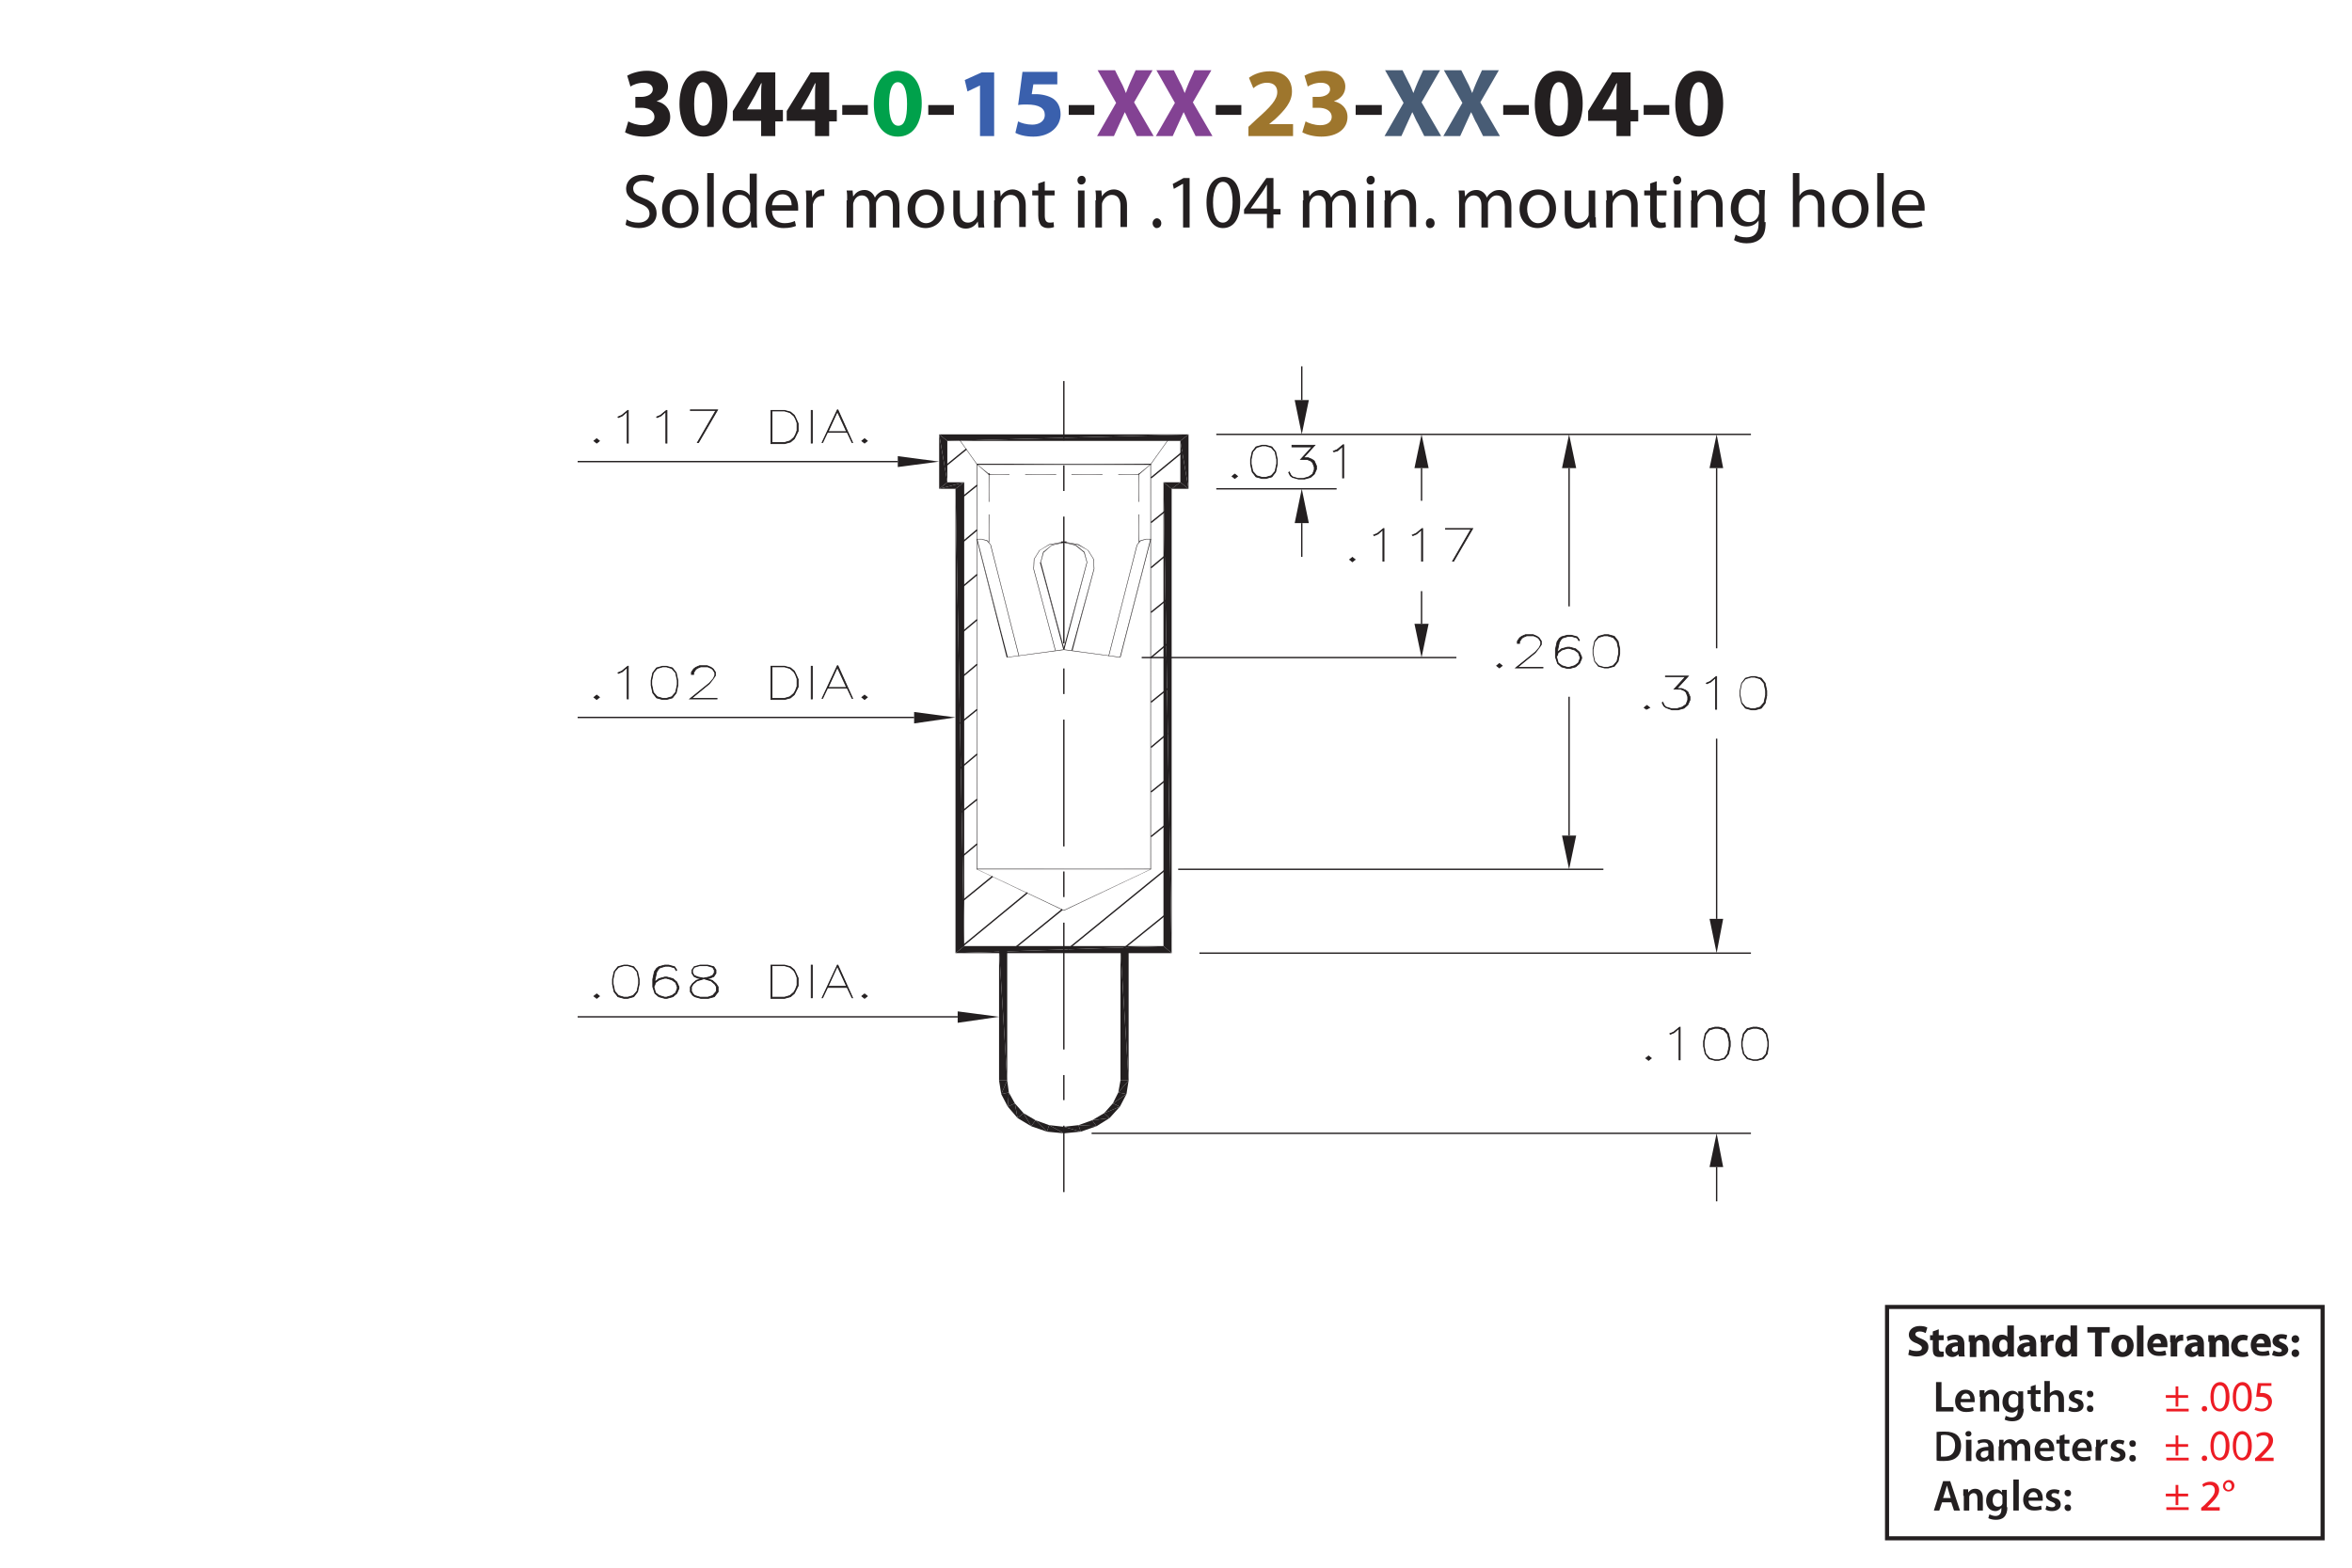 <?xml version="1.0" encoding="iso-8859-1"?>
<!-- Generator: Adobe Illustrator 15.1.0, SVG Export Plug-In . SVG Version: 6.00 Build 0)  -->
<!DOCTYPE svg PUBLIC "-//W3C//DTD SVG 1.1//EN" "http://www.w3.org/Graphics/SVG/1.1/DTD/svg11.dtd">
<svg version="1.1" id="Layer_1" xmlns="http://www.w3.org/2000/svg" xmlns:xlink="http://www.w3.org/1999/xlink" x="0px" y="0px"
	 width="432px" height="288px" viewBox="0 0 432 288" style="enable-background:new 0 0 432 288;" xml:space="preserve">
<style type="text/css">
<![CDATA[
	.st0{fill:#485C75;}
	.st1{fill:#834293;}
	.st2{fill:#ED1C24;}
	.st3{fill:#231F20;}
	.st4{fill:#231F20;stroke:#231F20;stroke-width:0.15;}
	.st5{fill:none;stroke:#231F20;stroke-width:0.75;}
	.st6{fill-rule:evenodd;clip-rule:evenodd;fill:#231F20;}
	.st7{fill:none;stroke:#231F20;stroke-width:0.25;stroke-miterlimit:10;}
	.st8{fill:#9E762D;}
	.st9{fill:#00A14B;}
	.st10{fill:#3A60AD;}
]]>
</style>
<g>
	<path class="st3" d="M115.4,22.3c0.5,0.3,1.6,0.7,2.7,0.7c1.4,0,2.1-0.7,2.1-1.5c0-1.2-1.2-1.7-2.4-1.7h-1.1v-2h1.1
		c0.9,0,2.1-0.4,2.1-1.4c0-0.7-0.6-1.2-1.7-1.2c-1,0-2,0.4-2.4,0.7l-0.6-2c0.7-0.4,2.1-0.9,3.6-0.9c2.5,0,3.9,1.3,3.9,2.9
		c0,1.2-0.7,2.2-2.1,2.7v0c1.4,0.3,2.5,1.3,2.5,2.9c0,2.1-1.8,3.6-4.8,3.6c-1.5,0-2.8-0.4-3.5-0.8L115.4,22.3z"/>
	<path class="st3" d="M133.6,19c0,3.6-1.5,6.1-4.4,6.1c-3,0-4.4-2.7-4.4-6c0-3.4,1.4-6.1,4.4-6.1C132.3,13.1,133.6,15.8,133.6,19z
		 M127.5,19.1c0,2.7,0.6,4,1.7,4c1.1,0,1.6-1.3,1.6-4c0-2.6-0.6-4-1.7-4C128.2,15.1,127.5,16.4,127.5,19.1z"/>
	<path class="st3" d="M139.8,25v-2.8h-5.2v-1.8l4.4-7.1h3.4v6.9h1.4v2.1h-1.4V25H139.8z M139.8,20.1v-2.6c0-0.7,0-1.4,0.1-2.2h-0.1
		c-0.4,0.8-0.7,1.4-1.1,2.2l-1.5,2.6l0,0H139.8z"/>
	<path class="st3" d="M149.7,25v-2.8h-5.2v-1.8l4.4-7.1h3.4v6.9h1.4v2.1h-1.4V25H149.7z M149.7,20.1v-2.6c0-0.7,0-1.4,0.1-2.2h-0.1
		c-0.4,0.8-0.7,1.4-1.1,2.2l-1.5,2.6l0,0H149.7z"/>
	<path class="st3" d="M159.4,19.3v1.8h-4.7v-1.8H159.4z"/>
	<path class="st9" d="M169.3,19c0,3.6-1.5,6.1-4.4,6.1c-3,0-4.4-2.7-4.4-6c0-3.4,1.4-6.1,4.4-6.1C168.1,13.1,169.3,15.8,169.3,19z
		 M163.3,19.1c0,2.7,0.6,4,1.7,4c1.1,0,1.6-1.3,1.6-4c0-2.6-0.6-4-1.7-4C163.9,15.1,163.3,16.4,163.3,19.1z"/>
	<path class="st3" d="M175.2,19.3v1.8h-4.7v-1.8H175.2z"/>
	<path class="st10" d="M180,15.7L180,15.7l-2.3,1.1l-0.5-2.1l3.1-1.4h2.3V25H180V15.7z"/>
	<path class="st10" d="M194.3,15.5h-4.5l-0.3,1.8c0.3,0,0.5,0,0.8,0c1.1,0,2.3,0.3,3.1,0.8c0.9,0.6,1.4,1.6,1.4,2.9
		c0,2.2-1.9,4.1-5,4.1c-1.4,0-2.6-0.3-3.3-0.7l0.5-2.1c0.5,0.3,1.6,0.6,2.6,0.6c1.1,0,2.3-0.5,2.3-1.8c0-1.2-1-1.9-3.3-1.9
		c-0.6,0-1.1,0-1.6,0.1l0.8-6.1h6.4V15.5z"/>
	<path class="st3" d="M201,19.3v1.8h-4.7v-1.8H201z"/>
	<path class="st1" d="M208.8,25l-1.1-2.2c-0.5-0.8-0.7-1.5-1.1-2.2h0c-0.3,0.7-0.6,1.3-1,2.2l-1,2.2h-3.1l3.5-6.1l-3.4-6h3.2
		l1.1,2.2c0.4,0.7,0.6,1.3,0.9,2h0c0.3-0.8,0.5-1.3,0.8-2l1-2.2h3.1l-3.4,5.9l3.6,6.2H208.8z"/>
	<path class="st1" d="M219.6,25l-1.1-2.2c-0.5-0.8-0.7-1.5-1.1-2.2h0c-0.3,0.7-0.6,1.3-1,2.2l-1,2.2h-3.1l3.5-6.1l-3.4-6h3.2
		l1.1,2.2c0.4,0.7,0.6,1.3,0.9,2h0c0.3-0.8,0.5-1.3,0.8-2l1-2.2h3.1l-3.4,5.9l3.6,6.2H219.6z"/>
	<path class="st3" d="M228,19.3v1.8h-4.7v-1.8H228z"/>
	<path class="st8" d="M229.3,25v-1.7l1.5-1.4c2.6-2.3,3.8-3.6,3.8-5c0-1-0.6-1.7-1.9-1.7c-1,0-1.9,0.5-2.5,1l-0.8-1.9
		c0.9-0.7,2.3-1.2,3.8-1.2c2.7,0,4.1,1.5,4.1,3.7c0,2-1.4,3.5-3.1,5.1l-1.1,0.9v0h4.4V25H229.3z"/>
	<path class="st8" d="M239.8,22.3c0.5,0.3,1.6,0.7,2.7,0.7c1.4,0,2.1-0.7,2.1-1.5c0-1.2-1.2-1.7-2.4-1.7h-1.1v-2h1.1
		c0.9,0,2.1-0.4,2.1-1.4c0-0.7-0.6-1.2-1.7-1.2c-1,0-2,0.4-2.4,0.7l-0.6-2c0.7-0.4,2.1-0.9,3.6-0.9c2.5,0,3.9,1.3,3.9,2.9
		c0,1.2-0.7,2.2-2.1,2.7v0c1.4,0.3,2.5,1.3,2.5,2.9c0,2.1-1.8,3.6-4.8,3.6c-1.5,0-2.8-0.4-3.5-0.8L239.8,22.3z"/>
	<path class="st3" d="M253.8,19.3v1.8H249v-1.8H253.8z"/>
	<path class="st0" d="M261.6,25l-1.1-2.2c-0.5-0.8-0.7-1.5-1.1-2.2h0c-0.3,0.7-0.6,1.3-1,2.2l-1,2.2h-3.1l3.5-6.1l-3.4-6h3.2
		l1.1,2.2c0.4,0.7,0.6,1.3,0.9,2h0c0.3-0.8,0.5-1.3,0.8-2l1-2.2h3.1l-3.4,5.9l3.6,6.2H261.6z"/>
	<path class="st0" d="M272.4,25l-1.1-2.2c-0.5-0.8-0.7-1.5-1.1-2.2h0c-0.3,0.7-0.6,1.3-1,2.2l-1,2.2h-3.1l3.5-6.1l-3.4-6h3.2
		l1.1,2.2c0.4,0.7,0.6,1.3,0.9,2h0c0.3-0.8,0.5-1.3,0.8-2l1-2.2h3.1l-3.4,5.9l3.6,6.2H272.4z"/>
	<path class="st3" d="M280.8,19.3v1.8h-4.7v-1.8H280.8z"/>
	<path class="st3" d="M290.7,19c0,3.6-1.5,6.1-4.4,6.1c-3,0-4.4-2.7-4.4-6c0-3.4,1.4-6.1,4.4-6.1C289.5,13.1,290.7,15.8,290.7,19z
		 M284.7,19.1c0,2.7,0.6,4,1.7,4c1.1,0,1.6-1.3,1.6-4c0-2.6-0.6-4-1.7-4C285.4,15.1,284.7,16.4,284.7,19.1z"/>
	<path class="st3" d="M296.9,25v-2.8h-5.2v-1.8l4.4-7.1h3.4v6.9h1.4v2.1h-1.4V25H296.9z M296.9,20.1v-2.6c0-0.7,0-1.4,0.1-2.2h-0.1
		c-0.4,0.8-0.7,1.4-1.1,2.2l-1.5,2.6l0,0H296.9z"/>
	<path class="st3" d="M306.6,19.3v1.8h-4.7v-1.8H306.6z"/>
	<path class="st3" d="M316.5,19c0,3.6-1.5,6.1-4.4,6.1c-3,0-4.4-2.7-4.4-6c0-3.4,1.4-6.1,4.4-6.1C315.3,13.1,316.5,15.8,316.5,19z
		 M310.4,19.1c0,2.7,0.6,4,1.7,4c1.1,0,1.6-1.3,1.6-4c0-2.6-0.6-4-1.7-4C311.1,15.1,310.4,16.4,310.4,19.1z"/>
	<path class="st3" d="M115.1,40.3c0.5,0.4,1.3,0.6,2.2,0.6c1.2,0,2-0.7,2-1.6c0-0.9-0.5-1.4-1.8-1.9c-1.5-0.6-2.5-1.4-2.5-2.7
		c0-1.5,1.2-2.6,3.1-2.6c1,0,1.7,0.2,2.1,0.5l-0.3,1c-0.3-0.2-0.9-0.4-1.8-0.4c-1.3,0-1.8,0.8-1.8,1.4c0,0.9,0.6,1.3,1.9,1.8
		c1.6,0.6,2.4,1.4,2.4,2.8c0,1.5-1.1,2.7-3.3,2.7c-0.9,0-1.9-0.3-2.4-0.6L115.1,40.3z"/>
	<path class="st3" d="M128.3,38.3c0,2.5-1.8,3.6-3.4,3.6c-1.8,0-3.3-1.3-3.3-3.5c0-2.3,1.5-3.6,3.4-3.6
		C127,34.8,128.3,36.2,128.3,38.3z M123,38.4c0,1.5,0.8,2.6,2,2.6c1.2,0,2.1-1.1,2.1-2.6c0-1.1-0.6-2.6-2-2.6
		C123.6,35.8,123,37.1,123,38.4z"/>
	<path class="st3" d="M129.9,31.8h1.2v9.9h-1.2V31.8z"/>
	<path class="st3" d="M139,31.8V40c0,0.6,0,1.3,0.1,1.8H138l-0.1-1.2h0c-0.4,0.8-1.2,1.3-2.3,1.3c-1.6,0-2.9-1.4-2.9-3.4
		c0-2.3,1.4-3.6,3-3.6c1.1,0,1.7,0.5,2,1h0v-4H139z M137.8,37.7c0-0.2,0-0.4-0.1-0.5c-0.2-0.8-0.9-1.4-1.8-1.4c-1.3,0-2,1.1-2,2.6
		c0,1.4,0.7,2.5,2,2.5c0.8,0,1.6-0.6,1.8-1.5c0-0.2,0.1-0.3,0.1-0.5V37.7z"/>
	<path class="st3" d="M141.8,38.6c0,1.7,1.1,2.4,2.3,2.4c0.9,0,1.4-0.2,1.9-0.4l0.2,0.9c-0.4,0.2-1.2,0.4-2.3,0.4
		c-2.1,0-3.3-1.4-3.3-3.4c0-2,1.2-3.6,3.2-3.6c2.2,0,2.8,1.9,2.8,3.2c0,0.3,0,0.4,0,0.6H141.8z M145.4,37.7c0-0.8-0.3-2-1.7-2
		c-1.3,0-1.8,1.1-1.9,2H145.4z"/>
	<path class="st3" d="M148.1,37.1c0-0.8,0-1.5-0.1-2.1h1.1l0.1,1.3h0c0.3-0.9,1.1-1.5,1.9-1.5c0.1,0,0.2,0,0.3,0V36
		c-0.1,0-0.3,0-0.4,0c-0.9,0-1.5,0.6-1.7,1.6c0,0.2,0,0.4,0,0.6v3.6h-1.2V37.1z"/>
	<path class="st3" d="M155.6,36.8c0-0.7,0-1.3-0.1-1.8h1.1l0.1,1.1h0c0.4-0.6,1-1.2,2.1-1.2c0.9,0,1.6,0.6,1.9,1.4h0
		c0.2-0.4,0.5-0.7,0.8-0.9c0.4-0.3,0.8-0.5,1.5-0.5c0.9,0,2.2,0.6,2.2,2.9v4h-1.2v-3.8c0-1.3-0.5-2.1-1.5-2.1
		c-0.7,0-1.2,0.5-1.5,1.1c-0.1,0.2-0.1,0.4-0.1,0.6v4.2h-1.2v-4.1c0-1.1-0.5-1.8-1.4-1.8c-0.8,0-1.3,0.6-1.5,1.2
		c-0.1,0.2-0.1,0.4-0.1,0.6v4.1h-1.2V36.8z"/>
	<path class="st3" d="M173.4,38.3c0,2.5-1.8,3.6-3.4,3.6c-1.8,0-3.3-1.3-3.3-3.5c0-2.3,1.5-3.6,3.4-3.6
		C172.1,34.8,173.4,36.2,173.4,38.3z M168.1,38.4c0,1.5,0.8,2.6,2,2.6c1.2,0,2.1-1.1,2.1-2.6c0-1.1-0.6-2.6-2-2.6
		C168.7,35.8,168.1,37.1,168.1,38.4z"/>
	<path class="st3" d="M180.7,39.9c0,0.7,0,1.3,0.1,1.9h-1.1l-0.1-1.1h0c-0.3,0.5-1,1.3-2.2,1.3c-1.1,0-2.3-0.6-2.3-3v-4h1.2v3.7
		c0,1.3,0.4,2.2,1.5,2.2c0.8,0,1.4-0.6,1.6-1.1c0.1-0.2,0.1-0.4,0.1-0.6V35h1.2V39.9z"/>
	<path class="st3" d="M182.7,36.8c0-0.7,0-1.3-0.1-1.8h1.1l0.1,1.1h0c0.3-0.6,1.1-1.3,2.2-1.3c0.9,0,2.4,0.6,2.4,2.9v4h-1.2v-3.9
		c0-1.1-0.4-2-1.6-2c-0.8,0-1.4,0.6-1.7,1.3c-0.1,0.2-0.1,0.4-0.1,0.6v4.1h-1.2V36.8z"/>
	<path class="st3" d="M191.9,33.3V35h1.8v0.9h-1.8v3.7c0,0.8,0.2,1.3,0.9,1.3c0.3,0,0.5,0,0.7-0.1l0.1,0.9c-0.2,0.1-0.6,0.2-1.1,0.2
		c-0.6,0-1-0.2-1.3-0.5c-0.3-0.4-0.5-1-0.5-1.8v-3.7h-1.1V35h1.1v-1.3L191.9,33.3z"/>
	<path class="st3" d="M199.4,33.1c0,0.4-0.3,0.8-0.8,0.8c-0.4,0-0.7-0.3-0.7-0.8c0-0.4,0.3-0.8,0.8-0.8
		C199.1,32.3,199.4,32.6,199.4,33.1z M198,41.8V35h1.2v6.8H198z"/>
	<path class="st3" d="M201.3,36.8c0-0.7,0-1.3-0.1-1.8h1.1l0.1,1.1h0c0.3-0.6,1.1-1.3,2.2-1.3c0.9,0,2.4,0.6,2.4,2.9v4h-1.2v-3.9
		c0-1.1-0.4-2-1.6-2c-0.8,0-1.4,0.6-1.7,1.3c-0.1,0.2-0.1,0.4-0.1,0.6v4.1h-1.2V36.8z"/>
	<path class="st3" d="M211.7,41c0-0.5,0.4-0.9,0.8-0.9s0.8,0.4,0.8,0.9c0,0.5-0.3,0.9-0.9,0.9C212.1,41.9,211.7,41.5,211.7,41z"/>
	<path class="st3" d="M217.2,33.8L217.2,33.8l-1.6,0.9l-0.2-0.9l2-1.1h1.1v9.1h-1.2V33.8z"/>
	<path class="st3" d="M227.8,37.1c0,3.1-1.2,4.8-3.2,4.8c-1.8,0-3-1.7-3-4.7c0-3.1,1.3-4.7,3.2-4.7
		C226.7,32.5,227.8,34.2,227.8,37.1z M222.8,37.2c0,2.4,0.7,3.7,1.8,3.7c1.2,0,1.8-1.5,1.8-3.8c0-2.2-0.6-3.7-1.8-3.7
		C223.6,33.4,222.8,34.8,222.8,37.2z"/>
	<path class="st3" d="M232.7,41.8v-2.5h-4.2v-0.8l4.1-5.8h1.3v5.7h1.3v1h-1.3v2.5H232.7z M232.7,38.3v-3c0-0.5,0-1,0-1.4h0
		c-0.3,0.5-0.5,0.9-0.8,1.3l-2.2,3.1v0H232.7z"/>
	<path class="st3" d="M239.4,36.8c0-0.7,0-1.3-0.1-1.8h1.1l0.1,1.1h0c0.4-0.6,1-1.2,2.1-1.2c0.9,0,1.6,0.6,1.9,1.4h0
		c0.2-0.4,0.5-0.7,0.8-0.9c0.4-0.3,0.8-0.5,1.5-0.5c0.9,0,2.2,0.6,2.2,2.9v4h-1.2v-3.8c0-1.3-0.5-2.1-1.5-2.1
		c-0.7,0-1.2,0.5-1.5,1.1c-0.1,0.2-0.1,0.4-0.1,0.6v4.2h-1.2v-4.1c0-1.1-0.5-1.8-1.4-1.8c-0.8,0-1.3,0.6-1.5,1.2
		c-0.1,0.2-0.1,0.4-0.1,0.6v4.1h-1.2V36.8z"/>
	<path class="st3" d="M252.5,33.1c0,0.4-0.3,0.8-0.8,0.8c-0.4,0-0.7-0.3-0.7-0.8c0-0.4,0.3-0.8,0.8-0.8
		C252.2,32.3,252.5,32.6,252.5,33.1z M251.1,41.8V35h1.2v6.8H251.1z"/>
	<path class="st3" d="M254.4,36.8c0-0.7,0-1.3-0.1-1.8h1.1l0.1,1.1h0c0.3-0.6,1.1-1.3,2.2-1.3c0.9,0,2.4,0.6,2.4,2.9v4h-1.2v-3.9
		c0-1.1-0.4-2-1.6-2c-0.8,0-1.4,0.6-1.7,1.3c-0.1,0.2-0.1,0.4-0.1,0.6v4.1h-1.2V36.8z"/>
	<path class="st3" d="M261.9,41c0-0.5,0.3-0.9,0.8-0.9s0.8,0.4,0.8,0.9c0,0.5-0.3,0.9-0.9,0.9C262.2,41.9,261.9,41.5,261.9,41z"/>
	<path class="st3" d="M268,36.8c0-0.7,0-1.3-0.1-1.8h1.1l0.1,1.1h0c0.4-0.6,1-1.2,2.1-1.2c0.9,0,1.6,0.6,1.9,1.4h0
		c0.2-0.4,0.5-0.7,0.8-0.9c0.4-0.3,0.8-0.5,1.5-0.5c0.9,0,2.2,0.6,2.2,2.9v4h-1.2v-3.8c0-1.3-0.5-2.1-1.5-2.1
		c-0.7,0-1.2,0.5-1.5,1.1c-0.1,0.2-0.1,0.4-0.1,0.6v4.2h-1.2v-4.1c0-1.1-0.5-1.8-1.4-1.8c-0.8,0-1.3,0.6-1.5,1.2
		c-0.1,0.2-0.1,0.4-0.1,0.6v4.1H268V36.8z"/>
	<path class="st3" d="M285.8,38.3c0,2.5-1.8,3.6-3.4,3.6c-1.8,0-3.3-1.3-3.3-3.5c0-2.3,1.5-3.6,3.4-3.6
		C284.5,34.8,285.8,36.2,285.8,38.3z M280.5,38.4c0,1.5,0.8,2.6,2,2.6c1.2,0,2.1-1.1,2.1-2.6c0-1.1-0.6-2.6-2-2.6
		C281.1,35.8,280.5,37.1,280.5,38.4z"/>
	<path class="st3" d="M293.1,39.9c0,0.7,0,1.3,0.1,1.9H292l-0.1-1.1h0c-0.3,0.5-1,1.3-2.2,1.3c-1.1,0-2.3-0.6-2.3-3v-4h1.2v3.7
		c0,1.3,0.4,2.2,1.5,2.2c0.8,0,1.4-0.6,1.6-1.1c0.1-0.2,0.1-0.4,0.1-0.6V35h1.2V39.9z"/>
	<path class="st3" d="M295.1,36.8c0-0.7,0-1.3-0.1-1.8h1.1l0.1,1.1h0c0.3-0.6,1.1-1.3,2.2-1.3c0.9,0,2.4,0.6,2.4,2.9v4h-1.2v-3.9
		c0-1.1-0.4-2-1.6-2c-0.8,0-1.4,0.6-1.7,1.3c-0.1,0.2-0.1,0.4-0.1,0.6v4.1h-1.2V36.8z"/>
	<path class="st3" d="M304.3,33.3V35h1.8v0.9h-1.8v3.7c0,0.8,0.2,1.3,0.9,1.3c0.3,0,0.5,0,0.7-0.1l0.1,0.9c-0.2,0.1-0.6,0.2-1.1,0.2
		c-0.6,0-1-0.2-1.3-0.5c-0.3-0.4-0.5-1-0.5-1.8v-3.7h-1.1V35h1.1v-1.3L304.3,33.3z"/>
	<path class="st3" d="M308.8,33.1c0,0.4-0.3,0.8-0.8,0.8c-0.4,0-0.7-0.3-0.7-0.8c0-0.4,0.3-0.8,0.8-0.8
		C308.5,32.3,308.8,32.6,308.8,33.1z M307.5,41.8V35h1.2v6.8H307.5z"/>
	<path class="st3" d="M310.7,36.8c0-0.7,0-1.3-0.1-1.8h1.1l0.1,1.1h0c0.3-0.6,1.1-1.3,2.2-1.3c0.9,0,2.4,0.6,2.4,2.9v4h-1.2v-3.9
		c0-1.1-0.4-2-1.6-2c-0.8,0-1.4,0.6-1.7,1.3c-0.1,0.2-0.1,0.4-0.1,0.6v4.1h-1.2V36.8z"/>
	<path class="st3" d="M324.3,40.8c0,1.6-0.3,2.5-1,3.1c-0.7,0.6-1.6,0.8-2.5,0.8c-0.8,0-1.7-0.2-2.3-0.6l0.3-1
		c0.4,0.3,1.1,0.5,2,0.5c1.3,0,2.2-0.7,2.2-2.4v-0.7h0c-0.4,0.6-1.1,1.1-2.2,1.1c-1.7,0-2.9-1.4-2.9-3.3c0-2.3,1.5-3.6,3.1-3.6
		c1.2,0,1.8,0.6,2.1,1.2h0l0-1h1.1c0,0.5-0.1,1-0.1,1.8V40.8z M323.1,37.6c0-0.2,0-0.4-0.1-0.5c-0.2-0.7-0.8-1.3-1.7-1.3
		c-1.2,0-2,1-2,2.6c0,1.3,0.7,2.4,2,2.4c0.8,0,1.5-0.5,1.7-1.3c0.1-0.2,0.1-0.4,0.1-0.7V37.6z"/>
	<path class="st3" d="M329.3,31.8h1.2v4.2h0c0.2-0.4,0.5-0.7,0.9-0.9c0.4-0.2,0.8-0.3,1.3-0.3c0.9,0,2.4,0.6,2.4,2.9v4h-1.2v-3.9
		c0-1.1-0.4-2-1.6-2c-0.8,0-1.4,0.6-1.7,1.2c-0.1,0.2-0.1,0.4-0.1,0.6v4.1h-1.2V31.8z"/>
	<path class="st3" d="M343.2,38.3c0,2.5-1.8,3.6-3.4,3.6c-1.8,0-3.3-1.3-3.3-3.5c0-2.3,1.5-3.6,3.4-3.6
		C341.9,34.8,343.2,36.2,343.2,38.3z M337.8,38.4c0,1.5,0.8,2.6,2,2.6c1.2,0,2.1-1.1,2.1-2.6c0-1.1-0.6-2.6-2-2.6
		C338.5,35.8,337.8,37.1,337.8,38.4z"/>
	<path class="st3" d="M344.8,31.8h1.2v9.9h-1.2V31.8z"/>
	<path class="st3" d="M348.7,38.6c0,1.7,1.1,2.4,2.3,2.4c0.9,0,1.4-0.2,1.9-0.4l0.2,0.9c-0.4,0.2-1.2,0.4-2.3,0.4
		c-2.1,0-3.3-1.4-3.3-3.4c0-2,1.2-3.6,3.2-3.6c2.2,0,2.8,1.9,2.8,3.2c0,0.3,0,0.4,0,0.6H348.7z M352.4,37.7c0-0.8-0.3-2-1.7-2
		c-1.3,0-1.8,1.1-1.9,2H352.4z"/>
</g>
<g>
	<g>
		<path class="st3" d="M355.6,253.9h1v4.6h2.2v0.8h-3.2V253.9z"/>
		<path class="st3" d="M360.1,257.7c0,0.7,0.6,1,1.2,1c0.5,0,0.8-0.1,1.1-0.2l0.1,0.7c-0.3,0.1-0.8,0.2-1.4,0.2c-1.3,0-2-0.8-2-2
			c0-1.1,0.7-2.1,1.9-2.1c1.3,0,1.7,1,1.7,1.9c0,0.2,0,0.3,0,0.4H360.1z M361.9,257c0-0.4-0.2-1-0.8-1c-0.6,0-0.9,0.6-0.9,1H361.9z"
			/>
		<path class="st3" d="M363.6,256.6c0-0.4,0-0.8,0-1.2h0.9l0,0.6h0c0.2-0.3,0.6-0.7,1.3-0.7c0.7,0,1.4,0.4,1.4,1.7v2.3h-1v-2.2
			c0-0.6-0.2-1-0.7-1c-0.4,0-0.7,0.3-0.8,0.6c0,0.1,0,0.2,0,0.3v2.3h-1V256.6z"/>
		<path class="st3" d="M371.7,258.8c0,0.8-0.2,1.4-0.6,1.8c-0.4,0.4-1,0.5-1.5,0.5c-0.5,0-1-0.1-1.4-0.3l0.2-0.7
			c0.2,0.1,0.7,0.3,1.1,0.3c0.6,0,1.1-0.3,1.1-1.2v-0.3h0c-0.2,0.3-0.6,0.6-1.1,0.6c-1,0-1.7-0.8-1.7-1.9c0-1.3,0.8-2.1,1.8-2.1
			c0.6,0,0.9,0.3,1.1,0.6h0l0-0.5h0.9c0,0.3,0,0.6,0,1.1V258.8z M370.7,257c0-0.1,0-0.2,0-0.3c-0.1-0.4-0.4-0.6-0.8-0.6
			c-0.6,0-1,0.5-1,1.3c0,0.7,0.3,1.2,1,1.2c0.4,0,0.7-0.2,0.8-0.6c0-0.1,0-0.2,0-0.3V257z"/>
		<path class="st3" d="M373.9,254.4v1h0.9v0.7h-0.9v1.7c0,0.5,0.1,0.7,0.5,0.7c0.2,0,0.3,0,0.4,0l0,0.7c-0.1,0.1-0.4,0.1-0.7,0.1
			c-0.4,0-0.7-0.1-0.8-0.3c-0.2-0.2-0.3-0.6-0.3-1.1v-1.8h-0.6v-0.7h0.6v-0.7L373.9,254.4z"/>
		<path class="st3" d="M375.5,253.7h1v2.3h0c0.1-0.2,0.3-0.3,0.5-0.4c0.2-0.1,0.4-0.2,0.7-0.2c0.7,0,1.4,0.4,1.4,1.7v2.3h-1v-2.2
			c0-0.6-0.2-1-0.8-1c-0.4,0-0.7,0.3-0.8,0.6c0,0.1,0,0.2,0,0.3v2.3h-1V253.7z"/>
		<path class="st3" d="M380.1,258.4c0.2,0.1,0.6,0.3,1,0.3c0.4,0,0.6-0.2,0.6-0.4c0-0.3-0.2-0.4-0.6-0.6c-0.8-0.3-1.1-0.7-1.1-1.1
			c0-0.7,0.6-1.2,1.5-1.2c0.4,0,0.8,0.1,1,0.2l-0.2,0.7c-0.2-0.1-0.5-0.2-0.8-0.2c-0.4,0-0.5,0.2-0.5,0.4c0,0.2,0.2,0.4,0.7,0.5
			c0.7,0.2,1,0.6,1,1.2c0,0.7-0.6,1.2-1.6,1.2c-0.5,0-0.9-0.1-1.2-0.3L380.1,258.4z"/>
		<path class="st3" d="M383.3,256.1c0-0.4,0.2-0.6,0.6-0.6c0.4,0,0.6,0.3,0.6,0.6c0,0.4-0.2,0.6-0.6,0.6
			C383.6,256.7,383.3,256.5,383.3,256.1z M383.3,258.8c0-0.4,0.2-0.6,0.6-0.6c0.4,0,0.6,0.3,0.6,0.6c0,0.4-0.2,0.6-0.6,0.6
			C383.6,259.4,383.3,259.2,383.3,258.8z"/>
	</g>
	<g>
		<path class="st3" d="M355.6,263.1c0.4-0.1,1-0.1,1.6-0.1c1,0,1.7,0.2,2.2,0.6c0.5,0.4,0.8,1.1,0.8,2c0,1-0.3,1.7-0.8,2.1
			c-0.5,0.5-1.4,0.7-2.4,0.7c-0.6,0-1,0-1.3-0.1V263.1z M356.6,267.6c0.1,0,0.3,0,0.5,0c1.3,0,2-0.7,2-2.1c0-1.2-0.7-1.9-1.9-1.9
			c-0.3,0-0.5,0-0.7,0.1V267.6z"/>
		<path class="st3" d="M362.1,263.4c0,0.3-0.2,0.5-0.6,0.5c-0.3,0-0.5-0.2-0.5-0.5c0-0.3,0.2-0.5,0.6-0.5
			C361.9,262.9,362.1,263.1,362.1,263.4z M361.1,268.4v-3.9h1v3.9H361.1z"/>
		<path class="st3" d="M366.2,267.5c0,0.4,0,0.7,0.1,0.9h-0.9l-0.1-0.4h0c-0.2,0.3-0.6,0.5-1.2,0.5c-0.8,0-1.2-0.6-1.2-1.2
			c0-1,0.9-1.5,2.3-1.5v-0.1c0-0.3-0.1-0.7-0.8-0.7c-0.4,0-0.8,0.1-1,0.3l-0.2-0.6c0.3-0.2,0.8-0.3,1.4-0.3c1.2,0,1.6,0.8,1.6,1.7
			V267.5z M365.2,266.5c-0.7,0-1.4,0.1-1.4,0.7c0,0.4,0.2,0.6,0.6,0.6c0.4,0,0.7-0.3,0.8-0.5c0-0.1,0-0.1,0-0.2V266.5z"/>
		<path class="st3" d="M367.2,265.7c0-0.4,0-0.8,0-1.2h0.8l0,0.6h0c0.2-0.3,0.5-0.7,1.2-0.7c0.5,0,0.9,0.3,1.1,0.7h0
			c0.1-0.2,0.3-0.4,0.5-0.5c0.2-0.2,0.5-0.2,0.8-0.2c0.6,0,1.3,0.4,1.3,1.7v2.3h-1v-2.2c0-0.6-0.2-1-0.7-1c-0.3,0-0.6,0.2-0.7,0.5
			c0,0.1,0,0.2,0,0.3v2.3h-1v-2.3c0-0.5-0.2-0.9-0.7-0.9c-0.4,0-0.6,0.3-0.7,0.6c0,0.1,0,0.2,0,0.3v2.3h-1V265.7z"/>
		<path class="st3" d="M374.7,266.7c0,0.7,0.6,1,1.2,1c0.5,0,0.8-0.1,1.1-0.2l0.1,0.7c-0.3,0.1-0.8,0.2-1.4,0.2c-1.3,0-2-0.8-2-2
			c0-1.1,0.7-2.1,1.9-2.1c1.3,0,1.7,1,1.7,1.9c0,0.2,0,0.3,0,0.4H374.7z M376.4,266c0-0.4-0.2-1-0.8-1c-0.6,0-0.9,0.6-0.9,1H376.4z"
			/>
		<path class="st3" d="M379.2,263.5v1h0.9v0.7h-0.9v1.7c0,0.5,0.1,0.7,0.5,0.7c0.2,0,0.3,0,0.4,0l0,0.7c-0.1,0.1-0.4,0.1-0.7,0.1
			c-0.4,0-0.7-0.1-0.8-0.3c-0.2-0.2-0.3-0.6-0.3-1.1v-1.8h-0.6v-0.7h0.6v-0.7L379.2,263.5z"/>
		<path class="st3" d="M381.6,266.7c0,0.7,0.6,1,1.2,1c0.5,0,0.8-0.1,1.1-0.2l0.1,0.7c-0.3,0.1-0.8,0.2-1.4,0.2c-1.3,0-2-0.8-2-2
			c0-1.1,0.7-2.1,1.9-2.1c1.3,0,1.7,1,1.7,1.9c0,0.2,0,0.3,0,0.4H381.6z M383.3,266c0-0.4-0.2-1-0.8-1c-0.6,0-0.9,0.6-0.9,1H383.3z"
			/>
		<path class="st3" d="M385,265.8c0-0.5,0-0.9,0-1.3h0.8l0,0.7h0c0.2-0.5,0.6-0.8,1.1-0.8c0.1,0,0.2,0,0.2,0v0.9c-0.1,0-0.2,0-0.3,0
			c-0.5,0-0.8,0.3-0.9,0.7c0,0.1,0,0.2,0,0.3v2h-1V265.8z"/>
		<path class="st3" d="M387.8,267.5c0.2,0.1,0.6,0.3,1,0.3c0.4,0,0.6-0.2,0.6-0.4c0-0.3-0.2-0.4-0.6-0.6c-0.8-0.3-1.1-0.7-1.1-1.1
			c0-0.7,0.6-1.2,1.5-1.2c0.4,0,0.8,0.1,1,0.2l-0.2,0.7c-0.2-0.1-0.5-0.2-0.8-0.2c-0.4,0-0.5,0.2-0.5,0.4c0,0.2,0.2,0.4,0.7,0.5
			c0.7,0.2,1,0.6,1,1.2c0,0.7-0.6,1.2-1.6,1.2c-0.5,0-0.9-0.1-1.2-0.3L387.8,267.5z"/>
		<path class="st3" d="M391.1,265.2c0-0.4,0.2-0.6,0.6-0.6c0.4,0,0.6,0.3,0.6,0.6c0,0.4-0.2,0.6-0.6,0.6
			C391.3,265.8,391.1,265.5,391.1,265.2z M391.1,267.9c0-0.4,0.2-0.6,0.6-0.6c0.4,0,0.6,0.3,0.6,0.6c0,0.4-0.2,0.6-0.6,0.6
			C391.3,268.5,391.1,268.2,391.1,267.9z"/>
	</g>
	<g>
		<path class="st3" d="M350.7,247.9c0.3,0.2,0.8,0.3,1.4,0.3c0.6,0,0.9-0.2,0.9-0.6c0-0.3-0.3-0.5-0.9-0.8c-0.9-0.3-1.5-0.8-1.5-1.6
			c0-0.9,0.8-1.6,2-1.6c0.6,0,1.1,0.1,1.4,0.3l-0.3,1c-0.2-0.1-0.6-0.3-1.1-0.3c-0.5,0-0.8,0.2-0.8,0.5c0,0.3,0.3,0.5,1,0.8
			c1,0.4,1.4,0.8,1.4,1.6c0,0.9-0.7,1.7-2.2,1.7c-0.6,0-1.2-0.2-1.5-0.3L350.7,247.9z"/>
		<path class="st3" d="M356.1,244.2v1.1h0.9v0.9h-0.9v1.4c0,0.5,0.1,0.7,0.5,0.7c0.2,0,0.2,0,0.4,0l0,0.9c-0.2,0.1-0.4,0.1-0.8,0.1
			c-0.4,0-0.7-0.1-0.9-0.3c-0.2-0.2-0.3-0.6-0.3-1.2v-1.6h-0.5v-0.9h0.5v-0.7L356.1,244.2z"/>
		<path class="st3" d="M360.8,248.3c0,0.4,0,0.7,0.1,0.9h-1.1l-0.1-0.4h0c-0.3,0.3-0.7,0.5-1.1,0.5c-0.8,0-1.3-0.6-1.3-1.2
			c0-1,0.9-1.5,2.3-1.5v0c0-0.2-0.1-0.5-0.7-0.5c-0.4,0-0.8,0.1-1.1,0.3l-0.2-0.8c0.3-0.2,0.8-0.4,1.5-0.4c1.3,0,1.7,0.8,1.7,1.7
			V248.3z M359.6,247.3c-0.6,0-1.1,0.2-1.1,0.6c0,0.3,0.2,0.5,0.5,0.5c0.3,0,0.6-0.2,0.6-0.4c0-0.1,0-0.1,0-0.2V247.3z"/>
		<path class="st3" d="M361.6,246.5c0-0.5,0-0.9,0-1.2h1.1l0.1,0.5h0c0.2-0.3,0.6-0.6,1.2-0.6c0.8,0,1.4,0.5,1.4,1.7v2.3h-1.2V247
			c0-0.5-0.2-0.8-0.6-0.8c-0.3,0-0.5,0.2-0.6,0.5c0,0.1,0,0.2,0,0.3v2.3h-1.2V246.5z"/>
		<path class="st3" d="M369.9,243.5v4.5c0,0.4,0,0.9,0,1.2h-1.1l0-0.6h0c-0.2,0.4-0.7,0.7-1.2,0.7c-0.9,0-1.7-0.8-1.7-2
			c0-1.3,0.8-2.1,1.8-2.1c0.5,0,0.9,0.2,1,0.4h0v-2.1H369.9z M368.7,246.9c0-0.1,0-0.2,0-0.2c-0.1-0.3-0.3-0.6-0.7-0.6
			c-0.6,0-0.8,0.5-0.8,1.1c0,0.7,0.3,1.1,0.8,1.1c0.4,0,0.6-0.2,0.7-0.6c0-0.1,0-0.2,0-0.3V246.9z"/>
		<path class="st3" d="M374,248.3c0,0.4,0,0.7,0.1,0.9H373l-0.1-0.4h0c-0.3,0.3-0.7,0.5-1.1,0.5c-0.8,0-1.3-0.6-1.3-1.2
			c0-1,0.9-1.5,2.3-1.5v0c0-0.2-0.1-0.5-0.7-0.5c-0.4,0-0.8,0.1-1.1,0.3l-0.2-0.8c0.3-0.2,0.8-0.4,1.5-0.4c1.3,0,1.7,0.8,1.7,1.7
			V248.3z M372.8,247.3c-0.6,0-1.1,0.2-1.1,0.6c0,0.3,0.2,0.5,0.5,0.5c0.3,0,0.6-0.2,0.6-0.4c0-0.1,0-0.1,0-0.2V247.3z"/>
		<path class="st3" d="M374.8,246.6c0-0.6,0-1,0-1.3h1l0,0.7h0c0.2-0.6,0.7-0.8,1.1-0.8c0.1,0,0.2,0,0.3,0v1.1c-0.1,0-0.2,0-0.3,0
			c-0.4,0-0.8,0.2-0.8,0.6c0,0.1,0,0.2,0,0.3v2h-1.2V246.6z"/>
		<path class="st3" d="M381.5,243.5v4.5c0,0.4,0,0.9,0,1.2h-1.1l0-0.6h0c-0.2,0.4-0.7,0.7-1.2,0.7c-0.9,0-1.7-0.8-1.7-2
			c0-1.3,0.8-2.1,1.8-2.1c0.5,0,0.9,0.2,1,0.4h0v-2.1H381.5z M380.3,246.9c0-0.1,0-0.2,0-0.2c-0.1-0.3-0.3-0.6-0.7-0.6
			c-0.6,0-0.8,0.5-0.8,1.1c0,0.7,0.3,1.1,0.8,1.1c0.4,0,0.6-0.2,0.7-0.6c0-0.1,0-0.2,0-0.3V246.9z"/>
		<path class="st3" d="M384.9,244.8h-1.5v-1h4.1v1h-1.5v4.4h-1.2V244.8z"/>
		<path class="st3" d="M391.9,247.2c0,1.4-1,2.1-2.1,2.1c-1.1,0-2-0.8-2-2c0-1.3,0.8-2.1,2.1-2.1C391.1,245.2,391.9,246,391.9,247.2
			z M389.1,247.2c0,0.7,0.3,1.2,0.8,1.2c0.5,0,0.8-0.5,0.8-1.2c0-0.6-0.2-1.2-0.8-1.2C389.3,246.1,389.1,246.7,389.1,247.2z"/>
		<path class="st3" d="M392.5,243.5h1.2v5.7h-1.2V243.5z"/>
		<path class="st3" d="M395.5,247.6c0,0.5,0.5,0.7,1.1,0.7c0.4,0,0.8-0.1,1.1-0.2l0.2,0.8c-0.4,0.2-0.9,0.2-1.4,0.2
			c-1.3,0-2.1-0.8-2.1-2c0-1,0.6-2.1,2-2.1c1.3,0,1.7,1,1.7,2c0,0.2,0,0.4,0,0.5H395.5z M396.9,246.8c0-0.3-0.1-0.8-0.7-0.8
			c-0.5,0-0.7,0.5-0.8,0.8H396.9z"/>
		<path class="st3" d="M398.6,246.6c0-0.6,0-1,0-1.3h1l0,0.7h0c0.2-0.6,0.7-0.8,1.1-0.8c0.1,0,0.2,0,0.3,0v1.1c-0.1,0-0.2,0-0.3,0
			c-0.4,0-0.8,0.2-0.8,0.6c0,0.1,0,0.2,0,0.3v2h-1.2V246.6z"/>
		<path class="st3" d="M404.8,248.3c0,0.4,0,0.7,0.1,0.9h-1.1l-0.1-0.4h0c-0.3,0.3-0.7,0.5-1.1,0.5c-0.8,0-1.3-0.6-1.3-1.2
			c0-1,0.9-1.5,2.3-1.5v0c0-0.2-0.1-0.5-0.7-0.5c-0.4,0-0.8,0.1-1.1,0.3l-0.2-0.8c0.3-0.2,0.8-0.4,1.5-0.4c1.3,0,1.7,0.8,1.7,1.7
			V248.3z M403.6,247.3c-0.6,0-1.1,0.2-1.1,0.6c0,0.3,0.2,0.5,0.5,0.5c0.3,0,0.6-0.2,0.6-0.4c0-0.1,0-0.1,0-0.2V247.3z"/>
		<path class="st3" d="M405.6,246.5c0-0.5,0-0.9,0-1.2h1.1l0.1,0.5h0c0.2-0.3,0.6-0.6,1.2-0.6c0.8,0,1.4,0.5,1.4,1.7v2.3h-1.2V247
			c0-0.5-0.2-0.8-0.6-0.8c-0.3,0-0.5,0.2-0.6,0.5c0,0.1,0,0.2,0,0.3v2.3h-1.2V246.5z"/>
		<path class="st3" d="M413,249.1c-0.2,0.1-0.6,0.2-1.1,0.2c-1.3,0-2.1-0.8-2.1-2c0-1.1,0.8-2.1,2.2-2.1c0.3,0,0.7,0.1,0.9,0.2
			l-0.2,0.9c-0.1-0.1-0.4-0.1-0.7-0.1c-0.6,0-1.1,0.5-1,1.1c0,0.7,0.5,1.1,1.1,1.1c0.3,0,0.5,0,0.7-0.1L413,249.1z"/>
		<path class="st3" d="M414.5,247.6c0,0.5,0.5,0.7,1.1,0.7c0.4,0,0.8-0.1,1.1-0.2l0.2,0.8c-0.4,0.2-0.9,0.2-1.4,0.2
			c-1.3,0-2.1-0.8-2.1-2c0-1,0.6-2.1,2-2.1c1.3,0,1.7,1,1.7,2c0,0.2,0,0.4,0,0.5H414.5z M415.9,246.8c0-0.3-0.1-0.8-0.7-0.8
			c-0.5,0-0.7,0.5-0.8,0.8H415.9z"/>
		<path class="st3" d="M417.6,248.1c0.2,0.1,0.7,0.3,1,0.3c0.4,0,0.5-0.1,0.5-0.3c0-0.2-0.1-0.3-0.6-0.5c-0.8-0.3-1.1-0.7-1.1-1.2
			c0-0.7,0.6-1.3,1.6-1.3c0.5,0,0.9,0.1,1.1,0.2l-0.2,0.8c-0.2-0.1-0.5-0.2-0.8-0.2c-0.3,0-0.5,0.1-0.5,0.3c0,0.2,0.2,0.3,0.6,0.5
			c0.7,0.3,1,0.6,1.1,1.2c0,0.7-0.6,1.3-1.7,1.3c-0.5,0-1-0.1-1.3-0.3L417.6,248.1z"/>
		<path class="st3" d="M420.9,246c0-0.4,0.3-0.7,0.7-0.7c0.4,0,0.7,0.3,0.7,0.7c0,0.4-0.3,0.7-0.7,0.7
			C421.2,246.7,420.9,246.4,420.9,246z M420.9,248.6c0-0.4,0.3-0.7,0.7-0.7c0.4,0,0.7,0.3,0.7,0.7c0,0.4-0.3,0.7-0.7,0.7
			C421.2,249.3,420.9,249,420.9,248.6z"/>
	</g>
	<g>
		<path class="st2" d="M400.1,254.7v1.6h1.8v0.5h-1.8v1.6h-0.5v-1.6h-1.8v-0.5h1.8v-1.6H400.1z M402,258.8v0.5h-4.1v-0.5H402z"/>
		<path class="st2" d="M404.4,258.8c0-0.3,0.2-0.5,0.5-0.5c0.3,0,0.5,0.2,0.5,0.5c0,0.3-0.2,0.5-0.5,0.5
			C404.6,259.3,404.4,259.1,404.4,258.8z"/>
		<path class="st2" d="M409.5,256.6c0,1.8-0.7,2.7-1.8,2.7c-1,0-1.7-1-1.7-2.7c0-1.8,0.8-2.7,1.8-2.7
			C408.8,253.9,409.5,254.9,409.5,256.6z M406.6,256.7c0,1.4,0.4,2.1,1.1,2.1c0.7,0,1.1-0.8,1.1-2.2c0-1.3-0.3-2.1-1.1-2.1
			C407.1,254.5,406.6,255.2,406.6,256.7z"/>
		<path class="st2" d="M413.6,256.6c0,1.8-0.7,2.7-1.8,2.7c-1,0-1.7-1-1.7-2.7c0-1.8,0.8-2.7,1.8-2.7
			C412.9,253.9,413.6,254.9,413.6,256.6z M410.7,256.7c0,1.4,0.4,2.1,1.1,2.1c0.7,0,1.1-0.8,1.1-2.2c0-1.3-0.3-2.1-1.1-2.1
			C411.2,254.5,410.7,255.2,410.7,256.7z"/>
		<path class="st2" d="M417.3,254.6h-2l-0.2,1.3c0.1,0,0.2,0,0.4,0c0.4,0,0.8,0.1,1.1,0.3c0.4,0.2,0.7,0.7,0.7,1.3
			c0,1-0.8,1.8-1.9,1.8c-0.6,0-1-0.2-1.3-0.3l0.2-0.5c0.2,0.1,0.6,0.3,1.1,0.3c0.7,0,1.2-0.4,1.2-1.1c0-0.7-0.5-1.1-1.5-1.1
			c-0.3,0-0.5,0-0.7,0l0.3-2.5h2.5V254.6z"/>
	</g>
	<g>
		<path class="st2" d="M400.1,263.7v1.6h1.8v0.5h-1.8v1.6h-0.5v-1.6h-1.8v-0.5h1.8v-1.6H400.1z M402,267.8v0.5h-4.1v-0.5H402z"/>
		<path class="st2" d="M404.4,267.9c0-0.3,0.2-0.5,0.5-0.5c0.3,0,0.5,0.2,0.5,0.5c0,0.3-0.2,0.5-0.5,0.5
			C404.6,268.4,404.4,268.2,404.4,267.9z"/>
		<path class="st2" d="M409.5,265.6c0,1.8-0.7,2.7-1.8,2.7c-1,0-1.7-1-1.7-2.7c0-1.8,0.8-2.7,1.8-2.7
			C408.8,263,409.5,264,409.5,265.6z M406.6,265.7c0,1.4,0.4,2.1,1.1,2.1c0.7,0,1.1-0.8,1.1-2.2c0-1.3-0.3-2.1-1.1-2.1
			C407.1,263.5,406.6,264.3,406.6,265.7z"/>
		<path class="st2" d="M413.6,265.6c0,1.8-0.7,2.7-1.8,2.7c-1,0-1.7-1-1.7-2.7c0-1.8,0.8-2.7,1.8-2.7
			C412.9,263,413.6,264,413.6,265.6z M410.7,265.7c0,1.4,0.4,2.1,1.1,2.1c0.7,0,1.1-0.8,1.1-2.2c0-1.3-0.3-2.1-1.1-2.1
			C411.2,263.5,410.7,264.3,410.7,265.7z"/>
		<path class="st2" d="M414.2,268.3v-0.4l0.6-0.5c1.3-1.3,1.9-1.9,1.9-2.7c0-0.5-0.2-1-1-1c-0.5,0-0.9,0.2-1.1,0.4l-0.2-0.5
			c0.4-0.3,0.9-0.5,1.5-0.5c1.1,0,1.6,0.8,1.6,1.5c0,1-0.7,1.7-1.8,2.8l-0.4,0.4v0h2.3v0.6H414.2z"/>
	</g>
	<g>
		<path class="st3" d="M356.7,276l-0.5,1.5h-1l1.7-5.4h1.3l1.8,5.4h-1.1l-0.5-1.5H356.7z M358.3,275.2l-0.4-1.3
			c-0.1-0.3-0.2-0.7-0.3-1h0c-0.1,0.3-0.2,0.7-0.3,1l-0.4,1.3H358.3z"/>
		<path class="st3" d="M360.6,274.8c0-0.4,0-0.8,0-1.2h0.9l0,0.6h0c0.2-0.3,0.6-0.7,1.3-0.7c0.7,0,1.4,0.4,1.4,1.7v2.3h-1v-2.2
			c0-0.6-0.2-1-0.7-1c-0.4,0-0.7,0.3-0.8,0.6c0,0.1,0,0.2,0,0.3v2.3h-1V274.8z"/>
		<path class="st3" d="M368.7,276.9c0,0.8-0.2,1.4-0.6,1.8c-0.4,0.4-1,0.5-1.5,0.5c-0.5,0-1-0.1-1.4-0.3l0.2-0.7
			c0.2,0.1,0.7,0.3,1.1,0.3c0.6,0,1.1-0.3,1.1-1.2v-0.3h0c-0.2,0.3-0.6,0.6-1.1,0.6c-1,0-1.7-0.8-1.7-1.9c0-1.3,0.8-2.1,1.8-2.1
			c0.6,0,0.9,0.3,1.1,0.6h0l0-0.5h0.9c0,0.3,0,0.6,0,1.1V276.9z M367.8,275.2c0-0.1,0-0.2,0-0.3c-0.1-0.4-0.4-0.6-0.8-0.6
			c-0.6,0-1,0.5-1,1.3c0,0.7,0.3,1.2,1,1.2c0.4,0,0.7-0.2,0.8-0.6c0-0.1,0-0.2,0-0.3V275.2z"/>
		<path class="st3" d="M369.8,271.8h1v5.7h-1V271.8z"/>
		<path class="st3" d="M372.6,275.8c0,0.7,0.6,1,1.2,1c0.5,0,0.8-0.1,1.1-0.2l0.1,0.7c-0.3,0.1-0.8,0.2-1.4,0.2c-1.3,0-2-0.8-2-2
			c0-1.1,0.7-2.1,1.9-2.1c1.3,0,1.7,1,1.7,1.9c0,0.2,0,0.3,0,0.4H372.6z M374.3,275.1c0-0.4-0.2-1-0.8-1c-0.6,0-0.9,0.6-0.9,1H374.3
			z"/>
		<path class="st3" d="M375.9,276.6c0.2,0.1,0.6,0.3,1,0.3c0.4,0,0.6-0.2,0.6-0.4c0-0.3-0.2-0.4-0.6-0.6c-0.8-0.3-1.1-0.7-1.1-1.1
			c0-0.7,0.6-1.2,1.5-1.2c0.4,0,0.8,0.1,1,0.2l-0.2,0.7c-0.2-0.1-0.5-0.2-0.8-0.2c-0.4,0-0.5,0.2-0.5,0.4c0,0.2,0.2,0.4,0.7,0.5
			c0.7,0.2,1,0.6,1,1.2c0,0.7-0.6,1.2-1.6,1.2c-0.5,0-0.9-0.1-1.2-0.3L375.9,276.6z"/>
		<path class="st3" d="M379.2,274.3c0-0.4,0.2-0.6,0.6-0.6c0.4,0,0.6,0.3,0.6,0.6c0,0.4-0.2,0.6-0.6,0.6
			C379.5,274.9,379.2,274.6,379.2,274.3z M379.2,277c0-0.4,0.2-0.6,0.6-0.6c0.4,0,0.6,0.3,0.6,0.6c0,0.4-0.2,0.6-0.6,0.6
			C379.5,277.6,379.2,277.3,379.2,277z"/>
	</g>
	<g>
		<path class="st2" d="M400.1,272.8v1.6h1.8v0.5h-1.8v1.6h-0.5v-1.6h-1.8v-0.5h1.8v-1.6H400.1z M402,276.9v0.5h-4.1v-0.5H402z"/>
		<path class="st2" d="M404.3,277.4V277l0.6-0.5c1.3-1.3,1.9-1.9,1.9-2.7c0-0.5-0.2-1-1-1c-0.5,0-0.9,0.2-1.1,0.4l-0.2-0.5
			c0.4-0.3,0.9-0.5,1.5-0.5c1.1,0,1.6,0.8,1.6,1.5c0,1-0.7,1.7-1.8,2.8l-0.4,0.4v0h2.3v0.6H404.3z"/>
		<path class="st2" d="M410.4,272.9c0,0.7-0.5,1.1-1.1,1.1c-0.6,0-1-0.5-1-1c0-0.6,0.5-1.1,1.1-1.1
			C410,271.9,410.4,272.4,410.4,272.9z M408.7,273c0,0.4,0.3,0.7,0.6,0.7c0.4,0,0.6-0.3,0.6-0.7c0-0.3-0.2-0.7-0.6-0.7
			C409,272.3,408.7,272.6,408.7,273z"/>
	</g>
	<rect x="346.6" y="240.1" class="st5" width="80" height="42.5"/>
</g>
<g>
	<polyline class="st7" points="200.5,208.2 321.6,208.2 321.6,208.2 	"/>
	<polyline class="st7" points="209.7,120.8 267.5,120.8 267.5,120.8 	"/>
	<polyline class="st7" points="206.2,174.4 214.5,167.7 214.5,167.7 	"/>
	<polyline class="st7" points="196.1,174.4 214.5,159.4 214.5,159.4 	"/>
	<polyline class="st7" points="211.4,153.7 214.5,151.2 214.5,151.2 	"/>
	<polyline class="st7" points="211.4,145.5 214.5,143 214.5,143 	"/>
	<polyline class="st7" points="211.4,137.3 214.5,134.7 214.5,134.7 	"/>
	<polyline class="st7" points="211.4,129 214.5,126.5 214.5,126.5 	"/>
	<polyline class="st7" points="211.4,87.8 217.6,82.7 217.6,82.7 	"/>
	<polyline class="st7" points="211.4,96 214.5,93.5 214.5,93.5 	"/>
	<polyline class="st7" points="211.4,104.3 214.5,101.7 214.5,101.7 	"/>
	<polyline class="st7" points="211.4,112.5 214.5,110 214.5,110 	"/>
	<polyline class="st7" points="211.4,120.8 214.5,118.2 214.5,118.2 	"/>
	<polygon class="st6" points="177.1,173.8 175.5,175.1 213.7,173.8 	"/>
	<polygon class="st6" points="175.5,175.1 213.7,173.8 215.2,175.1 	"/>
	<polygon class="st6" points="213.7,173.8 215.2,175.1 213.7,88.6 	"/>
	<polygon class="st6" points="215.2,175.1 213.7,88.6 215.2,89.8 	"/>
	<polygon class="st6" points="213.7,88.6 215.2,89.8 216.8,88.6 	"/>
	<polygon class="st6" points="215.2,89.8 216.8,88.6 218.3,89.8 	"/>
	<polygon class="st6" points="216.8,88.6 218.3,89.8 216.8,81 	"/>
	<polygon class="st6" points="218.3,89.8 216.8,81 218.3,79.8 	"/>
	<polygon class="st6" points="216.8,81 218.3,79.8 174,81 	"/>
	<polygon class="st6" points="218.3,79.8 174,81 172.5,79.8 	"/>
	<polygon class="st6" points="174,81 172.5,79.8 174,88.6 	"/>
	<polygon class="st6" points="172.5,79.8 174,88.6 172.5,89.8 	"/>
	<polygon class="st6" points="174,88.6 172.5,89.8 177.1,88.6 	"/>
	<polygon class="st6" points="172.5,89.8 177.1,88.6 175.5,89.8 	"/>
	<polygon class="st6" points="177.1,88.6 175.5,89.8 177.1,173.8 	"/>
	<polygon class="st6" points="175.5,89.8 177.1,173.8 175.5,175.1 	"/>
	<polygon class="st6" points="214.9,80.4 214.8,80.4 211.4,85.3 	"/>
	<polygon class="st6" points="214.8,80.4 211.4,85.3 211.3,85.3 	"/>
	<polygon class="st6" points="211.4,85.3 211.3,85.3 211.4,159.7 	"/>
	<polygon class="st6" points="211.3,85.3 211.4,159.7 211.3,159.7 	"/>
	<polygon class="st6" points="211.4,159.7 211.3,159.7 195.4,167.3 	"/>
	<polygon class="st6" points="211.3,159.7 195.4,167.3 195.4,167.2 	"/>
	<polygon class="st6" points="195.4,167.3 195.4,167.2 179.4,159.7 	"/>
	<polygon class="st6" points="195.4,167.2 179.4,159.7 179.5,159.7 	"/>
	<polygon class="st6" points="179.4,159.7 179.5,159.7 179.4,85.3 	"/>
	<polygon class="st6" points="179.5,159.7 179.4,85.3 179.5,85.3 	"/>
	<polygon class="st6" points="179.4,85.3 179.5,85.3 175.9,80.4 	"/>
	<polygon class="st6" points="179.5,85.3 175.9,80.4 176,80.4 	"/>
	<polyline class="st7" points="195.4,219 195.4,206.8 195.4,206.8 	"/>
	<polyline class="st7" points="195.4,202.1 195.4,197.5 195.4,197.5 	"/>
	<polyline class="st7" points="195.4,192.8 195.4,169.5 195.4,169.5 	"/>
	<polyline class="st7" points="195.4,164.8 195.4,160.1 195.4,160.1 	"/>
	<polyline class="st7" points="195.4,155.5 195.4,132.2 195.4,132.2 	"/>
	<polyline class="st7" points="195.4,127.5 195.4,122.8 195.4,122.8 	"/>
	<polyline class="st7" points="195.4,118.2 195.4,94.9 195.4,94.9 	"/>
	<polyline class="st7" points="195.4,90.2 195.4,85.5 195.4,85.5 	"/>
	<polyline class="st7" points="195.4,80.9 195.4,70 195.4,70 	"/>
	<polyline class="st7" points="175.9,186.8 106.1,186.8 106.1,186.8 	"/>
	<polygon class="st6" points="175.9,187.9 175.9,185.8 183.5,186.8 	"/>
	<polygon class="st6" points="185,174.4 183.5,174.4 185,198.5 	"/>
	<polygon class="st6" points="183.5,174.4 185,198.5 183.5,198.5 	"/>
	<polygon class="st6" points="183.5,198.5 185,198.5 183.9,201 	"/>
	<polygon class="st6" points="185,198.5 183.9,201 185.3,200.7 	"/>
	<polygon class="st6" points="183.9,201 185.3,200.7 185.1,203.3 	"/>
	<polygon class="st6" points="185.3,200.7 185.1,203.3 186.4,202.7 	"/>
	<polygon class="st6" points="185.1,203.3 186.4,202.7 186.9,205.4 	"/>
	<polygon class="st6" points="186.4,202.7 186.9,205.4 188,204.5 	"/>
	<polygon class="st6" points="186.9,205.4 188,204.5 189.4,206.9 	"/>
	<polygon class="st6" points="188,204.5 189.4,206.9 190.2,205.8 	"/>
	<polygon class="st6" points="189.4,206.9 190.2,205.8 192.3,207.9 	"/>
	<polygon class="st6" points="190.2,205.8 192.3,207.9 192.7,206.7 	"/>
	<polygon class="st6" points="192.3,207.9 192.7,206.7 195.4,208.2 	"/>
	<polygon class="st6" points="192.7,206.7 195.4,208.2 195.4,207 	"/>
	<polygon class="st6" points="195.4,208.2 195.4,207 198.5,207.9 	"/>
	<polygon class="st6" points="195.4,207 198.5,207.9 198.1,206.7 	"/>
	<polygon class="st6" points="198.5,207.9 198.1,206.7 201.4,206.9 	"/>
	<polygon class="st6" points="198.1,206.7 201.4,206.9 200.6,205.8 	"/>
	<polygon class="st6" points="201.4,206.9 200.6,205.8 203.8,205.4 	"/>
	<polygon class="st6" points="200.6,205.8 203.8,205.4 202.8,204.5 	"/>
	<polygon class="st6" points="203.8,205.4 202.8,204.5 205.7,203.3 	"/>
	<polygon class="st6" points="202.8,204.5 205.7,203.3 204.4,202.7 	"/>
	<polygon class="st6" points="205.7,203.3 204.4,202.7 206.9,201 	"/>
	<polygon class="st6" points="204.4,202.7 206.9,201 205.4,200.7 	"/>
	<polygon class="st6" points="206.9,201 205.4,200.7 207.3,198.5 	"/>
	<polygon class="st6" points="205.4,200.7 207.3,198.5 205.8,198.5 	"/>
	<polygon class="st6" points="205.8,198.5 207.3,198.5 205.8,174.4 	"/>
	<polygon class="st6" points="207.3,198.5 205.8,174.4 207.3,174.4 	"/>
	<polyline class="st7" points="176.3,174.2 188.7,164 188.7,164 	"/>
	<polyline class="st7" points="176.3,165.9 182.3,161 182.3,161 	"/>
	<polygon class="st6" points="179.4,159.6 179.4,159.7 211.4,159.6 	"/>
	<polygon class="st6" points="179.4,159.7 211.4,159.6 211.4,159.7 	"/>
	<polyline class="st7" points="176.3,157.7 179.4,155.1 179.5,155.1 	"/>
	<polyline class="st7" points="176.3,149.4 179.4,146.9 179.5,146.9 	"/>
	<polyline class="st7" points="186.1,174.4 195.1,167.1 195.1,167.1 	"/>
	<polyline class="st7" points="164.9,84.8 106.1,84.8 106.1,84.8 	"/>
	<polyline class="st7" points="167.9,131.8 106.1,131.8 106.1,131.8 	"/>
	<polygon class="st6" points="167.9,132.9 167.9,130.8 175.5,131.8 	"/>
	<polygon class="st6" points="164.9,85.8 164.9,83.8 172.5,84.8 	"/>
	<polyline class="st7" points="176.3,91.7 179.4,89.2 179.5,89.2 	"/>
	<polygon class="st6" points="209.1,99.6 209.2,99.6 209.1,94.5 	"/>
	<polygon class="st6" points="209.2,99.6 209.1,94.5 209.2,94.5 	"/>
	<polygon class="st6" points="209.1,92.2 209.2,92.2 209.1,87.1 	"/>
	<polygon class="st6" points="209.2,92.2 209.1,87.1 209.2,87.1 	"/>
	<polyline class="st7" points="209.1,87.1 209.2,87.1 209.2,87.1 	"/>
	<polygon class="st6" points="209.1,87.1 209.2,87.2 211.3,85.3 	"/>
	<polygon class="st6" points="209.2,87.2 211.3,85.3 211.4,85.3 	"/>
	<polygon class="st6" points="181.6,99.6 181.7,99.6 181.6,94.5 	"/>
	<polygon class="st6" points="181.7,99.6 181.6,94.5 181.7,94.5 	"/>
	<polygon class="st6" points="181.6,92.2 181.7,92.2 181.6,87.1 	"/>
	<polygon class="st6" points="181.7,92.2 181.6,87.1 181.7,87.1 	"/>
	<polyline class="st7" points="181.6,87.1 181.7,87.1 181.8,87.1 	"/>
	<polygon class="st6" points="181.6,87.2 181.7,87.1 179.4,85.3 	"/>
	<polygon class="st6" points="181.7,87.1 179.4,85.3 179.5,85.3 	"/>
	<polygon class="st6" points="211.4,99.1 211.3,99 205.8,120.8 	"/>
	<polygon class="st6" points="211.3,99 205.8,120.8 205.7,120.7 	"/>
	<polygon class="st6" points="205.8,120.8 205.7,120.7 195.4,119.4 	"/>
	<polygon class="st6" points="205.7,120.7 195.4,119.4 195.4,119.3 	"/>
	<polygon class="st6" points="195.4,119.4 195.4,119.3 184.9,120.8 	"/>
	<polygon class="st6" points="195.4,119.3 184.9,120.8 185.1,120.7 	"/>
	<polygon class="st6" points="184.9,120.8 185.1,120.7 179.4,99.1 	"/>
	<polygon class="st6" points="185.1,120.7 179.4,99.1 179.5,99 	"/>
	<polygon class="st6" points="179.4,99 179.4,99.1 180.3,99 	"/>
	<polygon class="st6" points="179.4,99.1 180.3,99 180.3,99.1 	"/>
	<polygon class="st6" points="182,100.1 181.9,100.1 181.4,99.3 	"/>
	<polygon class="st6" points="181.9,100.1 181.4,99.3 181.3,99.4 	"/>
	<polygon class="st6" points="181.4,99.3 181.3,99.4 180.3,99 	"/>
	<polygon class="st6" points="181.3,99.4 180.3,99 180.3,99.1 	"/>
	<polygon class="st6" points="182,100.1 181.9,100.1 187.2,120.5 	"/>
	<polygon class="st6" points="181.9,100.1 187.2,120.5 187.1,120.5 	"/>
	<polyline class="st7" points="176.3,141.2 179.4,138.6 179.5,138.6 	"/>
	<polyline class="st7" points="176.3,132.9 179.4,130.4 179.5,130.4 	"/>
	<polyline class="st7" points="176.3,124.7 179.4,122.1 179.5,122.1 	"/>
	<polyline class="st7" points="176.3,116.5 179.4,113.9 179.5,113.9 	"/>
	<polyline class="st7" points="176.3,108.2 179.4,105.6 179.5,105.6 	"/>
	<polyline class="st7" points="176.3,100 179.4,97.4 179.5,97.4 	"/>
	<polygon class="st6" points="196.8,119.5 197,119.5 200.9,104.5 	"/>
	<polygon class="st6" points="197,119.5 200.9,104.5 201,104.5 	"/>
	<polygon class="st6" points="201,104.5 200.9,104.5 200.9,102.7 	"/>
	<polygon class="st6" points="200.9,104.5 200.9,102.7 200.8,102.7 	"/>
	<polygon class="st6" points="200.9,102.7 200.8,102.7 199.9,101.1 	"/>
	<polygon class="st6" points="200.8,102.7 199.9,101.1 199.8,101.1 	"/>
	<polygon class="st6" points="199.9,101.1 199.8,101.1 198.1,100 	"/>
	<polygon class="st6" points="199.8,101.1 198.1,100 198,100.1 	"/>
	<polygon class="st6" points="198.1,100 198,100.1 195.9,99.6 	"/>
	<polygon class="st6" points="198,100.1 195.9,99.6 195.9,99.7 	"/>
	<polygon class="st6" points="195.4,99.6 195.4,99.7 193.2,100.1 	"/>
	<polygon class="st6" points="195.4,99.7 193.2,100.1 193.2,100.2 	"/>
	<polygon class="st6" points="193.2,100.1 193.2,100.2 191.6,101.4 	"/>
	<polygon class="st6" points="193.2,100.2 191.6,101.4 191.7,101.5 	"/>
	<polygon class="st6" points="191.6,101.4 191.7,101.5 191.1,103.3 	"/>
	<polygon class="st6" points="191.7,101.5 191.1,103.3 191.2,103.3 	"/>
	<polygon class="st6" points="191.2,103.3 191,103.3 195.5,119.3 	"/>
	<polygon class="st6" points="191,103.3 195.5,119.3 195.3,119.3 	"/>
	<polygon class="st6" points="195.3,119.3 195.5,119.3 199.6,103.3 	"/>
	<polygon class="st6" points="195.5,119.3 199.6,103.3 199.7,103.3 	"/>
	<polygon class="st6" points="199.7,103.3 199.6,103.3 199.2,101.4 	"/>
	<polygon class="st6" points="199.6,103.3 199.2,101.4 199.1,101.5 	"/>
	<polygon class="st6" points="199.2,101.4 199.1,101.5 197.6,100.1 	"/>
	<polygon class="st6" points="199.1,101.5 197.6,100.1 197.5,100.2 	"/>
	<polygon class="st6" points="197.6,100.1 197.5,100.2 195.4,99.6 	"/>
	<polygon class="st6" points="197.5,100.2 195.4,99.6 195.4,99.7 	"/>
	<polygon class="st6" points="194.9,99.6 194.9,99.7 192.7,100 	"/>
	<polygon class="st6" points="194.9,99.7 192.7,100 192.7,100.1 	"/>
	<polygon class="st6" points="192.7,100 192.7,100.1 190.9,101.1 	"/>
	<polygon class="st6" points="192.7,100.1 190.9,101.1 191,101.1 	"/>
	<polygon class="st6" points="190.9,101.1 191,101.1 189.9,102.7 	"/>
	<polygon class="st6" points="191,101.1 189.9,102.7 190,102.7 	"/>
	<polygon class="st6" points="189.9,102.7 190,102.7 189.8,104.5 	"/>
	<polygon class="st6" points="190,102.7 189.8,104.5 189.9,104.5 	"/>
	<polygon class="st6" points="189.9,104.5 189.8,104.5 193.9,119.5 	"/>
	<polygon class="st6" points="189.8,104.5 193.9,119.5 193.8,119.5 	"/>
	<polygon class="st6" points="211.4,99.1 211.4,99 210.5,99.1 	"/>
	<polygon class="st6" points="211.4,99 210.5,99.1 210.5,99 	"/>
	<polygon class="st6" points="210.5,99 210.5,99.1 209.4,99.3 	"/>
	<polygon class="st6" points="210.5,99.1 209.4,99.3 209.5,99.4 	"/>
	<polygon class="st6" points="209.4,99.3 209.5,99.4 208.8,100.1 	"/>
	<polygon class="st6" points="209.5,99.4 208.8,100.1 208.9,100.1 	"/>
	<polygon class="st6" points="208.9,100.1 208.8,100.1 203.7,120.5 	"/>
	<polygon class="st6" points="208.8,100.1 203.7,120.5 203.6,120.5 	"/>
	<polyline class="st7" points="195.9,99.6 194.9,99.6 194.9,99.6 	"/>
	<polygon class="st6" points="211.4,85.4 211.4,85.2 179.4,85.4 	"/>
	<polygon class="st6" points="211.4,85.2 179.4,85.4 179.4,85.2 	"/>
	<polyline class="st7" points="173.2,86 177.5,82.5 177.5,82.5 	"/>
	<polygon class="st6" points="209.1,87.2 209.1,87.1 205.4,87.2 	"/>
	<polygon class="st6" points="209.1,87.1 205.4,87.2 205.4,87.1 	"/>
	<polygon class="st6" points="202.5,87.2 202.5,87.1 196.8,87.2 	"/>
	<polygon class="st6" points="202.5,87.1 196.8,87.2 196.8,87.1 	"/>
	<polygon class="st6" points="194,87.2 194,87.1 188.3,87.2 	"/>
	<polygon class="st6" points="194,87.1 188.3,87.2 188.3,87.1 	"/>
	<polygon class="st6" points="185.4,87.2 185.4,87.1 181.7,87.2 	"/>
	<polygon class="st6" points="185.4,87.1 181.7,87.2 181.7,87.1 	"/>
	<polyline class="st7" points="181.7,87.2 181.7,87.1 181.7,87.1 	"/>
	<polyline class="st7" points="315.3,168.8 315.3,135.7 315.3,135.7 	"/>
	<polyline class="st7" points="288.2,153.5 288.2,128 288.2,128 	"/>
	<polyline class="st7" points="220.3,175.1 321.6,175.1 321.6,175.1 	"/>
	<polyline class="st7" points="216.4,159.7 294.5,159.7 294.5,159.7 	"/>
	<polygon class="st6" points="314,214.4 316.5,214.4 315.3,208.2 	"/>
	<polyline class="st7" points="315.3,214.4 315.3,220.7 315.3,220.7 	"/>
	<polygon class="st6" points="314,168.8 316.5,168.8 315.3,175.1 	"/>
	<polygon class="st6" points="286.9,153.5 289.5,153.5 288.2,159.7 	"/>
	<polyline class="st7" points="223.4,79.8 321.6,79.8 321.6,79.8 	"/>
	<polyline class="st7" points="261.1,86 261.1,92 261.1,92 	"/>
	<polygon class="st6" points="237.8,96.1 240.4,96.1 239.1,89.8 	"/>
	<polyline class="st7" points="239.1,96.1 239.1,102.3 239.1,102.3 	"/>
	<polygon class="st6" points="259.8,114.6 262.4,114.6 261.1,120.8 	"/>
	<polyline class="st7" points="261.1,114.6 261.1,108.6 261.1,108.6 	"/>
	<polyline class="st7" points="223.4,89.8 245.5,89.8 245.5,89.8 	"/>
	<polygon class="st6" points="237.8,73.5 240.4,73.5 239.1,79.8 	"/>
	<polyline class="st7" points="239.1,73.5 239.1,67.3 239.1,67.3 	"/>
	<polygon class="st6" points="259.8,86 262.4,86 261.1,79.8 	"/>
	<polyline class="st7" points="315.3,86 315.3,119.1 315.3,119.1 	"/>
	<polyline class="st7" points="288.2,86 288.2,111.4 288.2,111.4 	"/>
	<polygon class="st6" points="286.9,86 289.5,86 288.2,79.8 	"/>
	<polygon class="st6" points="314,86 316.5,86 315.3,79.8 	"/>
	<g>
		<path class="st4" d="M226.8,87.9l-0.5-0.4l0.5-0.4l0.5,0.4L226.8,87.9z"/>
		<path class="st4" d="M234.3,86.7l-0.7,0.9l-1.1,0.3h-0.7l-1.1-0.3l-0.7-0.9l-0.3-1.4v-0.9L230,83l0.7-0.9l1.1-0.3h0.7l1.1,0.3
			l0.7,0.9l0.3,1.4v0.9L234.3,86.7z M234.2,86.6l0.3-1.4v-0.8l-0.3-1.4l-0.7-0.8l-1-0.3h-0.7l-1,0.3l-0.7,0.8l-0.3,1.4v0.8l0.3,1.4
			l0.7,0.8l1,0.3h0.7l1-0.3L234.2,86.6z"/>
		<path class="st4" d="M237.5,81.8h4l-2.1,2.3h0.9l0.7,0.3l0.4,0.3l0.4,0.9v0.6l-0.4,0.9l-0.7,0.6l-1.1,0.3h-1.1l-1.1-0.3l-0.4-0.3
			l-0.3-0.6l0.1-0.1l0.3,0.6l0.3,0.3l1,0.3h1l1-0.3l0.7-0.5l0.3-0.8v-0.5l-0.3-0.8l-0.3-0.3l-0.7-0.3h-1.2l2.1-2.3h-3.7V81.8z"/>
		<path class="st4" d="M246.8,87.8h-0.2V82l-0.9,0.8L245,83l-0.1-0.1l0.7-0.3l1.1-0.9h0.1V87.8z"/>
	</g>
	<g>
		<path class="st4" d="M275.4,122.7l-0.5-0.4l0.5-0.4l0.5,0.4L275.4,122.7z"/>
		<path class="st4" d="M278.7,118.1v-0.3l0.4-0.6l0.4-0.3l0.7-0.3h1.4l0.7,0.3l0.4,0.3l0.4,0.6v0.6l-0.4,0.6l-0.7,0.9l-3.3,2.7h4.7
			v0.1h-5l3.6-2.9l0.7-0.8l0.3-0.6v-0.5l-0.3-0.5l-0.3-0.3l-0.7-0.3h-1.3l-0.7,0.3l-0.3,0.3l-0.3,0.5v0.3H278.7z"/>
		<path class="st4" d="M285.9,120.3l0.2-0.5l0.7-0.6l1.1-0.3h0.4l1.1,0.3l0.7,0.6l0.4,0.9v0.3l-0.4,0.9l-0.7,0.6l-1.1,0.3h-0.4
			l-1.1-0.3l-0.7-0.6l-0.4-1.2v-1.4l0.3-1.4l0.4-0.6l0.4-0.3l1.1-0.3h0.7l1.1,0.3l0.4,0.6l-0.1,0.1l-0.3-0.5l-1-0.3h-0.7l-1,0.3
			l-0.3,0.3l-0.3,0.5l-0.3,1.4V120.3z M285.9,120.7l0.3,1.1l0.7,0.5l1,0.3h0.3l1-0.3l0.7-0.5l0.3-0.8v-0.3l-0.3-0.8l-0.7-0.5l-1-0.3
			h-0.3l-1,0.3l-0.7,0.5L285.9,120.7z"/>
		<path class="st4" d="M297.2,121.5l-0.7,0.9l-1.1,0.3h-0.7l-1.1-0.3l-0.7-0.9l-0.3-1.4v-0.9l0.3-1.4l0.7-0.9l1.1-0.3h0.7l1.1,0.3
			l0.7,0.9l0.3,1.4v0.9L297.2,121.5z M297,121.5l0.3-1.4v-0.8l-0.3-1.4l-0.7-0.8l-1-0.3h-0.7l-1,0.3l-0.7,0.8l-0.3,1.4v0.8l0.3,1.4
			l0.7,0.8l1,0.3h0.7l1-0.3L297,121.5z"/>
	</g>
	<g>
		<path class="st4" d="M248.4,103.2l-0.5-0.4l0.5-0.4l0.5,0.4L248.4,103.2z"/>
		<path class="st4" d="M254.1,103.1H254v-5.8l-0.9,0.8l-0.7,0.3l-0.1-0.1L253,98l1.1-0.9h0.1V103.1z"/>
		<path class="st4" d="M261.3,103.1h-0.2v-5.8l-0.9,0.8l-0.7,0.3l-0.1-0.1l0.7-0.3l1.1-0.9h0.1V103.1z"/>
		<path class="st4" d="M266.8,103.1l3.4-5.9h-4.7v-0.1h5l-3.5,6L266.8,103.1z"/>
	</g>
	<g>
		<path class="st4" d="M302.8,194.8l-0.5-0.4l0.5-0.4l0.5,0.4L302.8,194.8z"/>
		<path class="st4" d="M308.6,194.7h-0.2v-5.8l-0.9,0.8l-0.7,0.3l-0.1-0.1l0.7-0.3l1.1-0.9h0.1V194.7z"/>
		<path class="st4" d="M317.5,193.6l-0.7,0.9l-1.1,0.3h-0.7l-1.1-0.3l-0.7-0.9l-0.3-1.4v-0.9l0.3-1.4l0.7-0.9l1.1-0.3h0.7l1.1,0.3
			l0.7,0.9l0.3,1.4v0.9L317.5,193.6z M317.3,193.6l0.3-1.4v-0.8l-0.3-1.4l-0.7-0.8l-1-0.3H315l-1,0.3l-0.7,0.8l-0.3,1.4v0.8l0.3,1.4
			l0.7,0.8l1,0.3h0.7l1-0.3L317.3,193.6z"/>
		<path class="st4" d="M324.6,193.6l-0.7,0.9l-1.1,0.3H322l-1.1-0.3l-0.7-0.9l-0.3-1.4v-0.9l0.3-1.4l0.7-0.9l1.1-0.3h0.7l1.1,0.3
			l0.7,0.9l0.3,1.4v0.9L324.6,193.6z M324.4,193.6l0.3-1.4v-0.8l-0.3-1.4l-0.7-0.8l-1-0.3h-0.7l-1,0.3l-0.7,0.8l-0.3,1.4v0.8
			l0.3,1.4l0.7,0.8l1,0.3h0.7l1-0.3L324.4,193.6z"/>
	</g>
	<g>
		<path class="st4" d="M302.4,130.3L302,130l0.5-0.4l0.5,0.4L302.4,130.3z"/>
		<path class="st4" d="M306.1,124.2h4l-2.1,2.3h0.9l0.7,0.3l0.4,0.3l0.4,0.9v0.6l-0.4,0.9l-0.7,0.6l-1.1,0.3h-1.1L306,130l-0.4-0.3
			l-0.3-0.6l0.1-0.1l0.3,0.6l0.3,0.3l1,0.3h1l1-0.3l0.7-0.5l0.3-0.8V128l-0.3-0.8l-0.3-0.3l-0.7-0.3h-1.2l2.1-2.3h-3.7V124.2z"/>
		<path class="st4" d="M315.3,130.3h-0.2v-5.8l-0.9,0.8l-0.7,0.3l-0.1-0.1l0.7-0.3l1.1-0.9h0.1V130.3z"/>
		<path class="st4" d="M324.2,129.2l-0.7,0.9l-1.1,0.3h-0.7l-1.1-0.3l-0.7-0.9l-0.3-1.4v-0.9l0.3-1.4l0.7-0.9l1.1-0.3h0.7l1.1,0.3
			l0.7,0.9l0.3,1.4v0.9L324.2,129.2z M324,129.1l0.3-1.4v-0.8l-0.3-1.4l-0.7-0.8l-1-0.3h-0.7l-1,0.3l-0.7,0.8l-0.3,1.4v0.8l0.3,1.4
			l0.7,0.8l1,0.3h0.7l1-0.3L324,129.1z"/>
	</g>
	<g>
		<path class="st4" d="M109.6,81.4l-0.5-0.4l0.5-0.4l0.5,0.4L109.6,81.4z"/>
		<path class="st4" d="M115.4,81.4h-0.2v-5.8l-0.9,0.8l-0.7,0.3l-0.1-0.1l0.7-0.3l1.1-0.9h0.1V81.4z"/>
		<path class="st4" d="M122.5,81.4h-0.2v-5.8l-0.9,0.8l-0.7,0.3l-0.1-0.1l0.7-0.3l1.1-0.9h0.1V81.4z"/>
		<path class="st4" d="M128.1,81.3l3.4-5.9h-4.7v-0.1h5l-3.5,6L128.1,81.3z"/>
		<path class="st4" d="M146.2,80l-0.3,0.6l-0.7,0.6l-1.1,0.3h-2.5v-6.1h2.5l1.1,0.3l0.7,0.6l0.3,0.6l0.4,0.9v1.4L146.2,80z
			 M146.1,79.9l0.3-0.8v-1.4l-0.3-0.8l-0.3-0.5l-0.7-0.6l-1-0.3h-2.3v5.8h2.3l1-0.3l0.7-0.6L146.1,79.9z"/>
		<path class="st4" d="M149,81.4v-6h0.2v6H149z"/>
		<path class="st4" d="M156.6,81.3l-0.1,0l-0.9-1.9H152l-0.9,1.9l-0.1,0l2.8-6h0.1L156.6,81.3z M155.5,79.3l-1.7-3.7l-1.7,3.7H155.5
			z"/>
		<path class="st4" d="M158.8,81.4l-0.5-0.4l0.5-0.4l0.5,0.4L158.8,81.4z"/>
	</g>
	<g>
		<path class="st4" d="M109.6,128.5l-0.5-0.4l0.5-0.4l0.5,0.4L109.6,128.5z"/>
		<path class="st4" d="M115.4,128.4h-0.2v-5.8l-0.9,0.8l-0.7,0.3l-0.1-0.1l0.7-0.3l1.1-0.9h0.1V128.4z"/>
		<path class="st4" d="M124.2,127.3l-0.7,0.9l-1.1,0.3h-0.7l-1.1-0.3l-0.7-0.9l-0.3-1.4V125l0.3-1.4l0.7-0.9l1.1-0.3h0.7l1.1,0.3
			l0.7,0.9l0.3,1.4v0.9L124.2,127.3z M124.1,127.2l0.3-1.4V125l-0.3-1.4l-0.7-0.8l-1-0.3h-0.7l-1,0.3l-0.7,0.8l-0.3,1.4v0.8l0.3,1.4
			l0.7,0.8l1,0.3h0.7l1-0.3L124.1,127.2z"/>
		<path class="st4" d="M127,123.8v-0.3l0.4-0.6l0.4-0.3l0.7-0.3h1.4l0.7,0.3l0.4,0.3l0.4,0.6v0.6l-0.4,0.6l-0.7,0.9l-3.3,2.7h4.7
			v0.1h-5l3.6-2.9l0.7-0.8l0.3-0.6v-0.5l-0.3-0.5l-0.3-0.3l-0.7-0.3h-1.3l-0.7,0.3l-0.3,0.3l-0.3,0.5v0.3H127z"/>
		<path class="st4" d="M146.2,127l-0.3,0.6l-0.7,0.6l-1.1,0.3h-2.5v-6.1h2.5l1.1,0.3l0.7,0.6l0.3,0.6l0.4,0.9v1.4L146.2,127z
			 M146.1,126.9l0.3-0.8v-1.4l-0.3-0.8l-0.3-0.5l-0.7-0.6l-1-0.3h-2.3v5.8h2.3l1-0.3l0.7-0.6L146.1,126.9z"/>
		<path class="st4" d="M149,128.4v-6h0.2v6H149z"/>
		<path class="st4" d="M156.6,128.3l-0.1,0l-0.9-1.9H152l-0.9,1.9l-0.1,0l2.8-6h0.1L156.6,128.3z M155.5,126.3l-1.7-3.7l-1.7,3.7
			H155.5z"/>
		<path class="st4" d="M158.8,128.5l-0.5-0.4l0.5-0.4l0.5,0.4L158.8,128.5z"/>
	</g>
	<g>
		<path class="st4" d="M109.6,183.4l-0.5-0.4l0.5-0.4l0.5,0.4L109.6,183.4z"/>
		<path class="st4" d="M117.1,182.2l-0.7,0.9l-1.1,0.3h-0.7l-1.1-0.3l-0.7-0.9l-0.3-1.4v-0.9l0.3-1.4l0.7-0.9l1.1-0.3h0.7l1.1,0.3
			l0.7,0.9l0.3,1.4v0.9L117.1,182.2z M117,182.1l0.3-1.4v-0.8l-0.3-1.4l-0.7-0.8l-1-0.3h-0.7l-1,0.3l-0.7,0.8l-0.3,1.4v0.8l0.3,1.4
			l0.7,0.8l1,0.3h0.7l1-0.3L117,182.1z"/>
		<path class="st4" d="M120.1,180.9l0.2-0.5l0.7-0.6l1.1-0.3h0.4l1.1,0.3l0.7,0.6l0.4,0.9v0.3l-0.4,0.9l-0.7,0.6l-1.1,0.3h-0.4
			l-1.1-0.3l-0.7-0.6l-0.4-1.2v-1.4l0.3-1.4l0.4-0.6l0.4-0.3l1.1-0.3h0.7l1.1,0.3l0.4,0.6l-0.1,0.1l-0.3-0.5l-1-0.3h-0.7l-1,0.3
			l-0.3,0.3l-0.3,0.5l-0.3,1.4V180.9z M120.1,181.3l0.3,1.1l0.7,0.5l1,0.3h0.3l1-0.3l0.7-0.5l0.3-0.8v-0.3l-0.3-0.8l-0.7-0.5l-1-0.3
			h-0.3l-1,0.3l-0.7,0.5L120.1,181.3z"/>
		<path class="st4" d="M128.9,179.8l-0.7-0.1l-0.7-0.3l-0.4-0.6v-0.6l0.4-0.6l1.1-0.3h1.4l1.1,0.3l0.4,0.6v0.6l-0.4,0.6l-0.7,0.3
			l-0.7,0.1l0,0l1.1,0.3l0.7,0.6l0.4,0.6v0.9l-0.7,0.9l-1.1,0.3h-1.4l-1.1-0.3l-0.4-0.3l-0.4-0.6v-0.9l0.4-0.6l0.7-0.6L128.9,179.8z
			 M130.9,182.9l0.7-0.8v-0.8l-0.3-0.5l-0.7-0.6l-1-0.3l-0.3-0.1l-0.3,0.1l-1,0.3l-0.7,0.6l-0.3,0.5v0.8l0.3,0.5l0.3,0.3l1,0.3h1.4
			L130.9,182.9z M129.2,179.7l1-0.2l0.7-0.3l0.3-0.5v-0.5l-0.3-0.5l-1-0.3h-1.4l-1,0.3l-0.3,0.5v0.5l0.3,0.5l0.7,0.3L129.2,179.7z"
			/>
		<path class="st4" d="M146.2,181.9l-0.3,0.6l-0.7,0.6l-1.1,0.3h-2.5v-6.1h2.5l1.1,0.3l0.7,0.6l0.3,0.6l0.4,0.9v1.4L146.2,181.9z
			 M146.1,181.8l0.3-0.8v-1.4l-0.3-0.8l-0.3-0.5l-0.7-0.6l-1-0.3h-2.3v5.8h2.3l1-0.3l0.7-0.6L146.1,181.8z"/>
		<path class="st4" d="M149,183.3v-6h0.2v6H149z"/>
		<path class="st4" d="M156.6,183.3l-0.1,0l-0.9-1.9H152l-0.9,1.9l-0.1,0l2.8-6h0.1L156.6,183.3z M155.5,181.2l-1.7-3.7l-1.7,3.7
			H155.5z"/>
		<path class="st4" d="M158.8,183.4l-0.5-0.4l0.5-0.4l0.5,0.4L158.8,183.4z"/>
	</g>
</g>
</svg>
